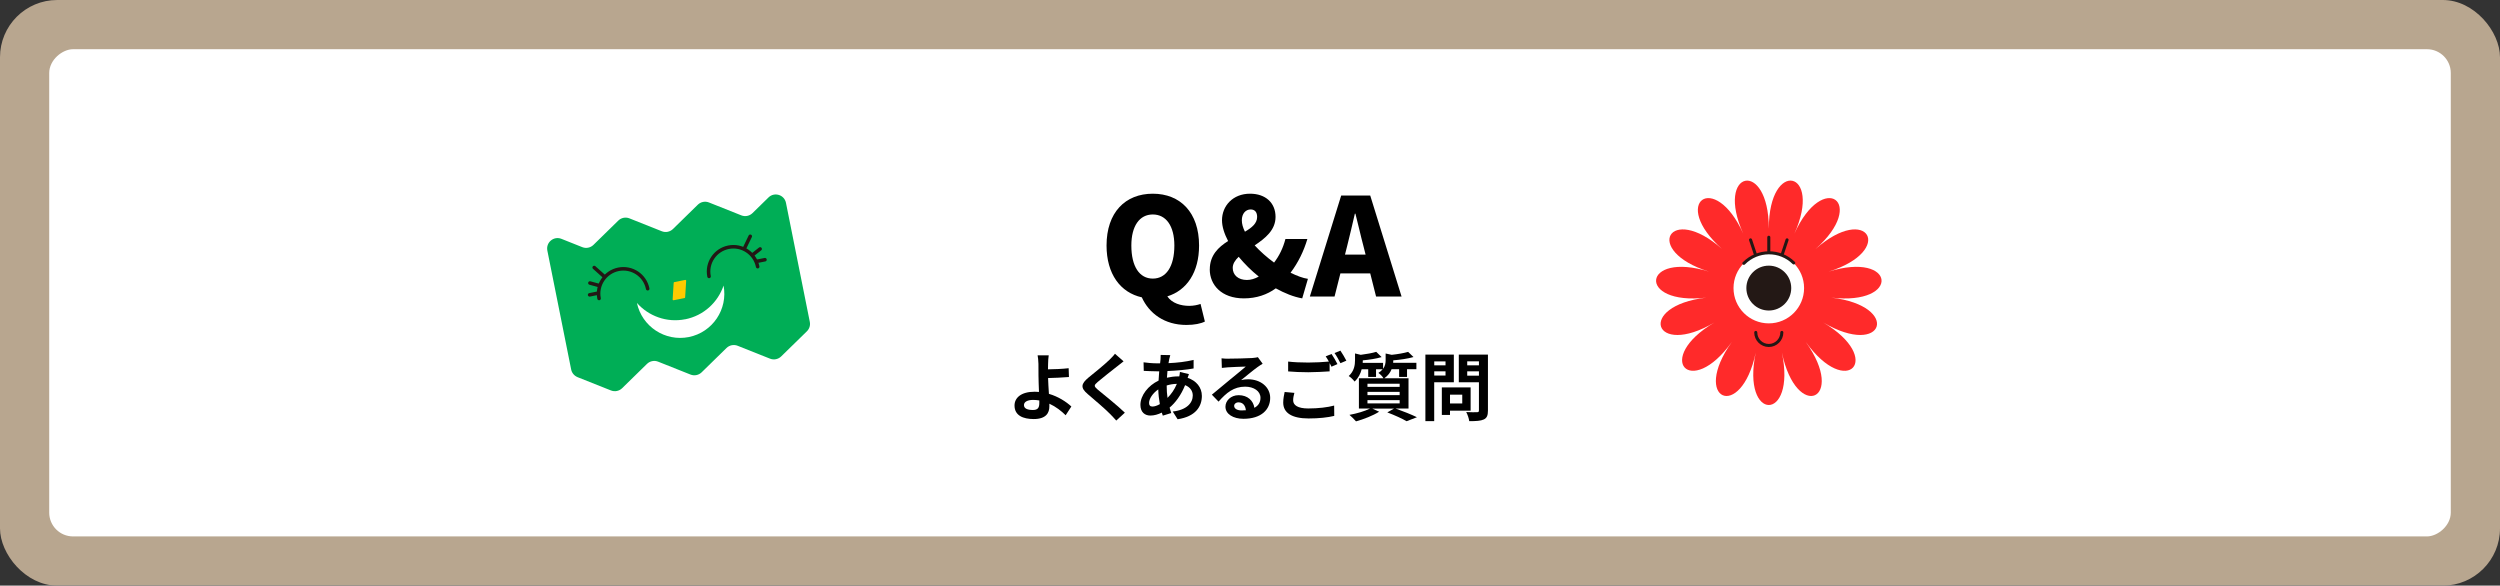<?xml version="1.0" encoding="UTF-8"?><svg xmlns="http://www.w3.org/2000/svg" viewBox="0 0 508 119"><rect x="0" y="0" width="508" height="119" fill="#333333" stroke="none"/><defs><style>.cls-1{fill:#fff;}.cls-2{fill:#ffca00;}.cls-3{opacity:.9;}.cls-4{isolation:isolate;}.cls-5{fill:#c7b299;}.cls-6{fill:#00ae56;}.cls-6,.cls-7{mix-blend-mode:multiply;}.cls-8{fill:#231815;}.cls-9{stroke-width:.72px;}.cls-9,.cls-10{fill:none;stroke:#231815;stroke-linecap:round;stroke-linejoin:round;}.cls-10{stroke-width:.62px;}.cls-7{fill:#ff2a2a;}</style></defs><g class="cls-4"><g id="_イヤー_2"><g id="_イヤー_3"><g><g class="cls-3"><rect class="cls-5" width="508" height="119" rx="11.63" ry="11.63"/></g><rect class="cls-1" x="204.5" y="-184.5" width="99" height="488" rx="4.84" ry="4.84" transform="translate(313.5 -194.5) rotate(90)"/><g><g><path d="M212.97,73.96l-.02,1.09c1.2-.01,2.96-.08,4.2-.23l.06,1.79c-1.26,.11-3.03,.18-4.24,.21,.03,.9,.09,2.1,.17,3.21,1.9,.55,3.52,1.61,4.56,2.57l-1.16,1.78c-.85-.85-1.98-1.74-3.31-2.35v.53c.01,1.33-.66,2.59-3.18,2.59-2.15,0-3.9-.71-3.9-2.75,0-1.56,1.33-2.8,4.09-2.8,.3,0,.6,.01,.88,.04-.04-1.17-.1-2.44-.1-3.24,0-.92,0-1.8-.01-2.45-.03-.74-.08-1.38-.17-1.75h2.26c-.08,.43-.12,1.17-.13,1.75Zm-3.02,7.3c-1.17,0-1.88,.4-1.88,1.05,0,.74,.77,1,1.82,1,.96,0,1.3-.42,1.3-1.42v-.52c-.41-.06-.83-.11-1.25-.11Z"/><path d="M227,74.45c-.98,.78-2.96,2.31-3.96,3.17-.79,.69-.78,.85,.03,1.56,1.12,.94,3.98,3.19,5.5,4.68l-1.75,1.6c-.42-.48-.85-.94-1.3-1.39-.92-.95-3.12-2.82-4.49-3.99-1.5-1.27-1.38-2.07,.12-3.33,1.19-.96,3.24-2.62,4.25-3.6,.43-.43,.92-.91,1.16-1.27l1.75,1.54c-.46,.36-.96,.75-1.3,1.03Z"/><path d="M241.33,76.78c1.74,.57,2.89,1.93,2.89,3.67,0,2.13-1.25,4.19-4.93,4.74l-.99-1.57c2.89-.32,4.07-1.79,4.07-3.26,0-.9-.53-1.7-1.56-2.1-.81,2.04-2.01,3.62-3.15,4.56,.1,.38,.22,.75,.34,1.11l-1.72,.53-.2-.62c-.74,.36-1.53,.6-2.33,.6-1.09,0-2.02-.66-2.02-2.17,0-1.93,1.59-3.94,3.69-4.93,.03-.65,.08-1.28,.13-1.89h-.48c-.78,0-1.95-.06-2.66-.09l-.04-1.74c.53,.09,1.84,.21,2.76,.21h.6l.09-.81c.01-.29,.04-.64,.03-.9l1.95,.04c-.09,.3-.15,.57-.21,.8l-.15,.83c1.83-.08,3.45-.27,5.1-.66v1.74c-1.46,.27-3.46,.45-5.31,.52l-.11,1.36c.72-.16,1.5-.27,2.24-.27h.27c.06-.3,.12-.67,.13-.9l1.83,.44-.27,.77Zm-5.96,2.34c-1.12,.76-1.88,1.9-1.88,2.76,0,.48,.21,.73,.69,.73,.42,0,.96-.18,1.5-.49-.17-.93-.29-1.97-.32-3Zm1.7-.78v.04c0,.92,.06,1.72,.17,2.47,.73-.74,1.39-1.63,1.9-2.85-.79,.01-1.48,.15-2.07,.33Z"/><path d="M249.6,72.88c.79,0,4-.06,4.86-.13,.62-.06,.96-.11,1.14-.17l.97,1.33c-.34,.22-.71,.43-1.05,.69-.81,.57-2.38,1.89-3.33,2.64,.5-.12,.95-.17,1.42-.17,2.55,0,4.49,1.59,4.49,3.78,0,2.37-1.8,4.25-5.43,4.25-2.08,0-3.66-.96-3.66-2.46,0-1.21,1.09-2.34,2.68-2.34,1.86,0,2.99,1.14,3.2,2.57,.82-.44,1.24-1.12,1.24-2.04,0-1.35-1.35-2.26-3.12-2.26-2.29,0-3.79,1.22-5.4,3.04l-1.36-1.41c1.06-.86,2.88-2.39,3.76-3.12,.84-.69,2.4-1.95,3.13-2.59-.76,.01-2.83,.1-3.63,.15-.41,.03-.88,.08-1.23,.12l-.06-1.95c.42,.06,.95,.08,1.37,.08Zm2.11,8.87c-.57,0-.93,.34-.93,.72,0,.56,.6,.93,1.51,.93,.32,0,.6-.01,.87-.04-.09-.98-.64-1.6-1.46-1.6Z"/><path d="M262.77,81.35c0,.97,.91,1.65,3.07,1.65,2.03,0,3.95-.23,5.26-.59l.02,2.1c-1.31,.32-3.11,.52-5.21,.52-3.43,0-5.16-1.15-5.16-3.22,0-.86,.18-1.59,.29-2.16l1.98,.18c-.15,.54-.25,1.02-.25,1.52Zm9.01-7.37l-1.22,.53-.38-.73v1.68c-1.05,.07-2.91,.18-4.33,.18-1.58,0-2.88-.07-4.1-.17v-2c1.11,.13,2.5,.2,4.08,.2,1.42,0,3.04-.09,4.2-.2-.21-.39-.44-.76-.65-1.06l1.19-.48c.38,.54,.92,1.5,1.2,2.05Zm1.8-.69l-1.2,.51c-.32-.63-.79-1.5-1.21-2.07l1.2-.48c.39,.56,.94,1.51,1.21,2.04Z"/><path d="M283.31,83.03h-4.45l1.38,.63c-1.23,.79-3.17,1.54-4.7,1.96-.31-.36-.95-1.01-1.33-1.32,1.47-.27,3.12-.74,4.17-1.28h-2.25v-6.15h5c-.21-.38-.71-.87-1.04-1.09,.38-.24,.66-.5,.87-.75h-1.35v1.56h-1.59v-1.56h-1.33c-.22,.87-.66,1.79-1.44,2.5-.24-.34-.81-.9-1.19-1.12,1.11-1,1.28-2.24,1.28-3.23v-1.36l1.16,.28c1.17-.15,2.38-.36,3.15-.61l1.09,1.07c-1.08,.33-2.52,.54-3.82,.66v.06l-.02,.45h4.14v1.21c.43-.57,.52-1.17,.52-1.74v-1.37l1.23,.27c1.24-.13,2.53-.36,3.34-.6l1.09,1.05c-1.16,.34-2.7,.55-4.11,.67v.06l-.02,.44h4.72v1.3h-1.9v1.57h-1.61v-1.57h-1.53c-.25,.66-.71,1.3-1.47,1.84h4.91v6.15h-2.64c1.56,.55,3.31,1.26,4.35,1.77l-2.1,.81c-.84-.5-2.39-1.21-3.92-1.79l1.39-.79Zm-5.44-4.42h6.54v-.64h-6.54v.64Zm0,1.68h6.54v-.66h-6.54v.66Zm0,1.68h6.54v-.66h-6.54v.66Z"/><path d="M295.42,72.06v5.61h-3.99v7.91h-1.79v-13.52h5.77Zm-1.69,1.37h-2.29v.81h2.29v-.81Zm-2.29,2.03v.85h2.29v-.85h-2.29Zm7.39,3.25v4.74h-4.19v.86h-1.66v-5.59h5.85Zm-4.19,3.27h2.49v-1.78h-2.49v1.78Zm7.71-9.92v11.36c0,1-.21,1.51-.83,1.81-.64,.3-1.57,.35-2.97,.35-.06-.51-.34-1.37-.62-1.85,.89,.06,1.91,.04,2.21,.03,.29,0,.38-.09,.38-.38v-5.7h-4.09v-5.62h5.92Zm-1.83,1.37h-2.38v.81h2.38v-.81Zm-2.38,2.03v.88h2.38v-.88h-2.38Z"/></g><g><path d="M232.02,60.42c-4.35-.96-7.17-4.74-7.17-10.53,0-6.72,3.8-10.53,9.4-10.53s9.4,3.83,9.4,10.53c0,5.46-2.51,9.12-6.45,10.33,.94,1.41,2.78,1.93,4.44,1.93,.88,0,1.68-.17,2.31-.39l.88,3.58c-.8,.41-2.12,.69-3.75,.69-4.46,0-7.58-2.34-9.07-5.62Zm6.61-10.53c0-3.97-1.68-6.31-4.38-6.31s-4.36,2.34-4.36,6.31c0,4.27,1.65,6.72,4.36,6.72s4.38-2.45,4.38-6.72Z"/><path d="M245.83,54.74c0-2.87,1.74-4.52,3.72-5.76-.77-1.49-1.24-2.92-1.24-4.22,0-2.92,2.2-5.4,5.7-5.4,3.14,0,5.18,1.85,5.18,4.71,0,2.7-2.1,4.35-4.24,5.79,1.13,1.24,2.51,2.45,3.94,3.5,1.02-1.32,1.82-2.92,2.31-4.8h4.46c-.74,2.48-1.85,4.77-3.42,6.86,1.29,.63,2.51,1.1,3.53,1.24l-1.16,3.97c-1.74-.3-3.58-1.05-5.37-2.04-1.74,1.27-3.91,2.04-6.48,2.04-4.6,0-6.94-2.78-6.94-5.9Zm5.87-2.56c-.72,.69-1.21,1.41-1.21,2.26,0,1.46,1.13,2.45,2.89,2.45,.8,0,1.6-.25,2.4-.69-1.52-1.21-2.89-2.59-4.08-4.02Zm3.75-8.1c0-.94-.44-1.52-1.32-1.52-.99,0-1.79,.83-1.79,2.2,0,.72,.22,1.49,.63,2.32,1.43-.83,2.48-1.71,2.48-3Z"/><path d="M272.53,39.73h5.9l6.37,20.53h-5.18l-1.19-4.71h-6.06l-1.19,4.71h-5.02l6.37-20.53Zm4.96,12.01l-.44-1.74c-.55-2.04-1.08-4.49-1.63-6.59h-.11c-.5,2.15-1.05,4.55-1.57,6.59l-.44,1.74h4.19Z"/></g></g><g><path class="cls-7" d="M359.42,46.38c0-14.21-11.04-11.86-5.19,1.1-5.84-12.97-14.97-6.33-4.3,3.12-10.67-9.45-16.32,.32-2.65,4.6-13.66-4.28-14.84,6.94-.55,5.28-14.29,1.66-10.8,12.39,1.64,5.05-12.44,7.34-4.89,15.72,3.55,3.95-8.44,11.78,1.86,16.37,4.85,2.16-2.99,14.21,8.3,14.21,5.31,0,2.99,14.21,13.29,9.62,4.85-2.16,8.44,11.78,15.99,3.39,3.55-3.95,12.44,7.34,15.93-3.39,1.64-5.05,14.29,1.66,13.11-9.56-.55-5.28,13.66-4.28,8.02-14.05-2.65-4.6,10.67-9.45,1.55-16.09-4.3-3.12,5.84-12.97-5.19-15.31-5.19-1.1Z"/><g><circle class="cls-1" cx="359.42" cy="58.54" r="7.17"/><circle class="cls-8" cx="359.42" cy="58.54" r="4.56"/></g><path class="cls-10" d="M362.07,67.55c0,1.46-1.19,2.65-2.65,2.65s-2.65-1.19-2.65-2.65"/><path class="cls-10" d="M354.35,53.51c2.78-2.82,7.32-2.86,10.14-.08"/><line class="cls-10" x1="359.42" y1="48.21" x2="359.42" y2="51.13"/><g><line class="cls-10" x1="355.71" y1="48.74" x2="356.68" y2="51.66"/><line class="cls-10" x1="363.13" y1="48.74" x2="362.16" y2="51.66"/></g></g><g><path class="cls-6" d="M117.36,76.64l6.79,2.7c.78,.31,1.66,.13,2.26-.45l5.06-4.95c.6-.58,1.48-.76,2.26-.45l6.58,2.62c.78,.31,1.66,.13,2.26-.45l5.06-4.95c.6-.58,1.48-.76,2.26-.45l6.58,2.62c.78,.31,1.66,.13,2.26-.45l5.23-5.11c.51-.5,.74-1.23,.59-1.93l-4.84-24.17c-.33-1.65-2.35-2.27-3.55-1.1l-3.26,3.19c-.6,.58-1.48,.76-2.26,.45l-6.58-2.62c-.78-.31-1.66-.13-2.26,.45l-5.06,4.95c-.6,.58-1.48,.76-2.26,.45l-6.58-2.62c-.78-.31-1.66-.13-2.26,.45l-5.06,4.95c-.6,.58-1.48,.76-2.26,.45l-4.24-1.69c-1.56-.62-3.18,.73-2.86,2.38l4.84,24.17c.14,.7,.63,1.28,1.29,1.55Z"/><path class="cls-2" d="M139.08,60.57l-2.2,.44c-.11,.02-.21-.07-.2-.18l.21-3.36c0-.08,.06-.14,.14-.15l2.2-.44c.11-.02,.21,.07,.2,.18l-.21,3.36c0,.08-.06,.14-.14,.15Z"/><g><g><path class="cls-9" d="M144.08,56.17c-.55-2.73,1.22-5.38,3.95-5.93,2.73-.55,5.38,1.22,5.93,3.95"/><line class="cls-9" x1="153.74" y1="53.11" x2="155.44" y2="52.77"/><line class="cls-9" x1="152.93" y1="51.78" x2="154.46" y2="50.58"/><line class="cls-9" x1="151.3" y1="50.4" x2="152.45" y2="48.01"/></g><g><path class="cls-9" d="M131.61,58.67c-.55-2.73-3.2-4.49-5.93-3.95-2.73,.55-4.49,3.2-3.95,5.93"/><line class="cls-9" x1="121.51" y1="59.57" x2="119.81" y2="59.91"/><line class="cls-9" x1="121.75" y1="58.02" x2="119.87" y2="57.51"/><line class="cls-9" x1="122.72" y1="56.13" x2="120.74" y2="54.36"/></g></g><path class="cls-1" d="M139.24,64.87c-3.76,.75-7.46-.64-9.82-3.32,1.02,4.8,5.72,7.9,10.55,6.94,4.83-.97,7.97-5.64,7.06-10.46-1.15,3.39-4.02,6.1-7.79,6.85Z"/></g></g></g></g></g></svg>